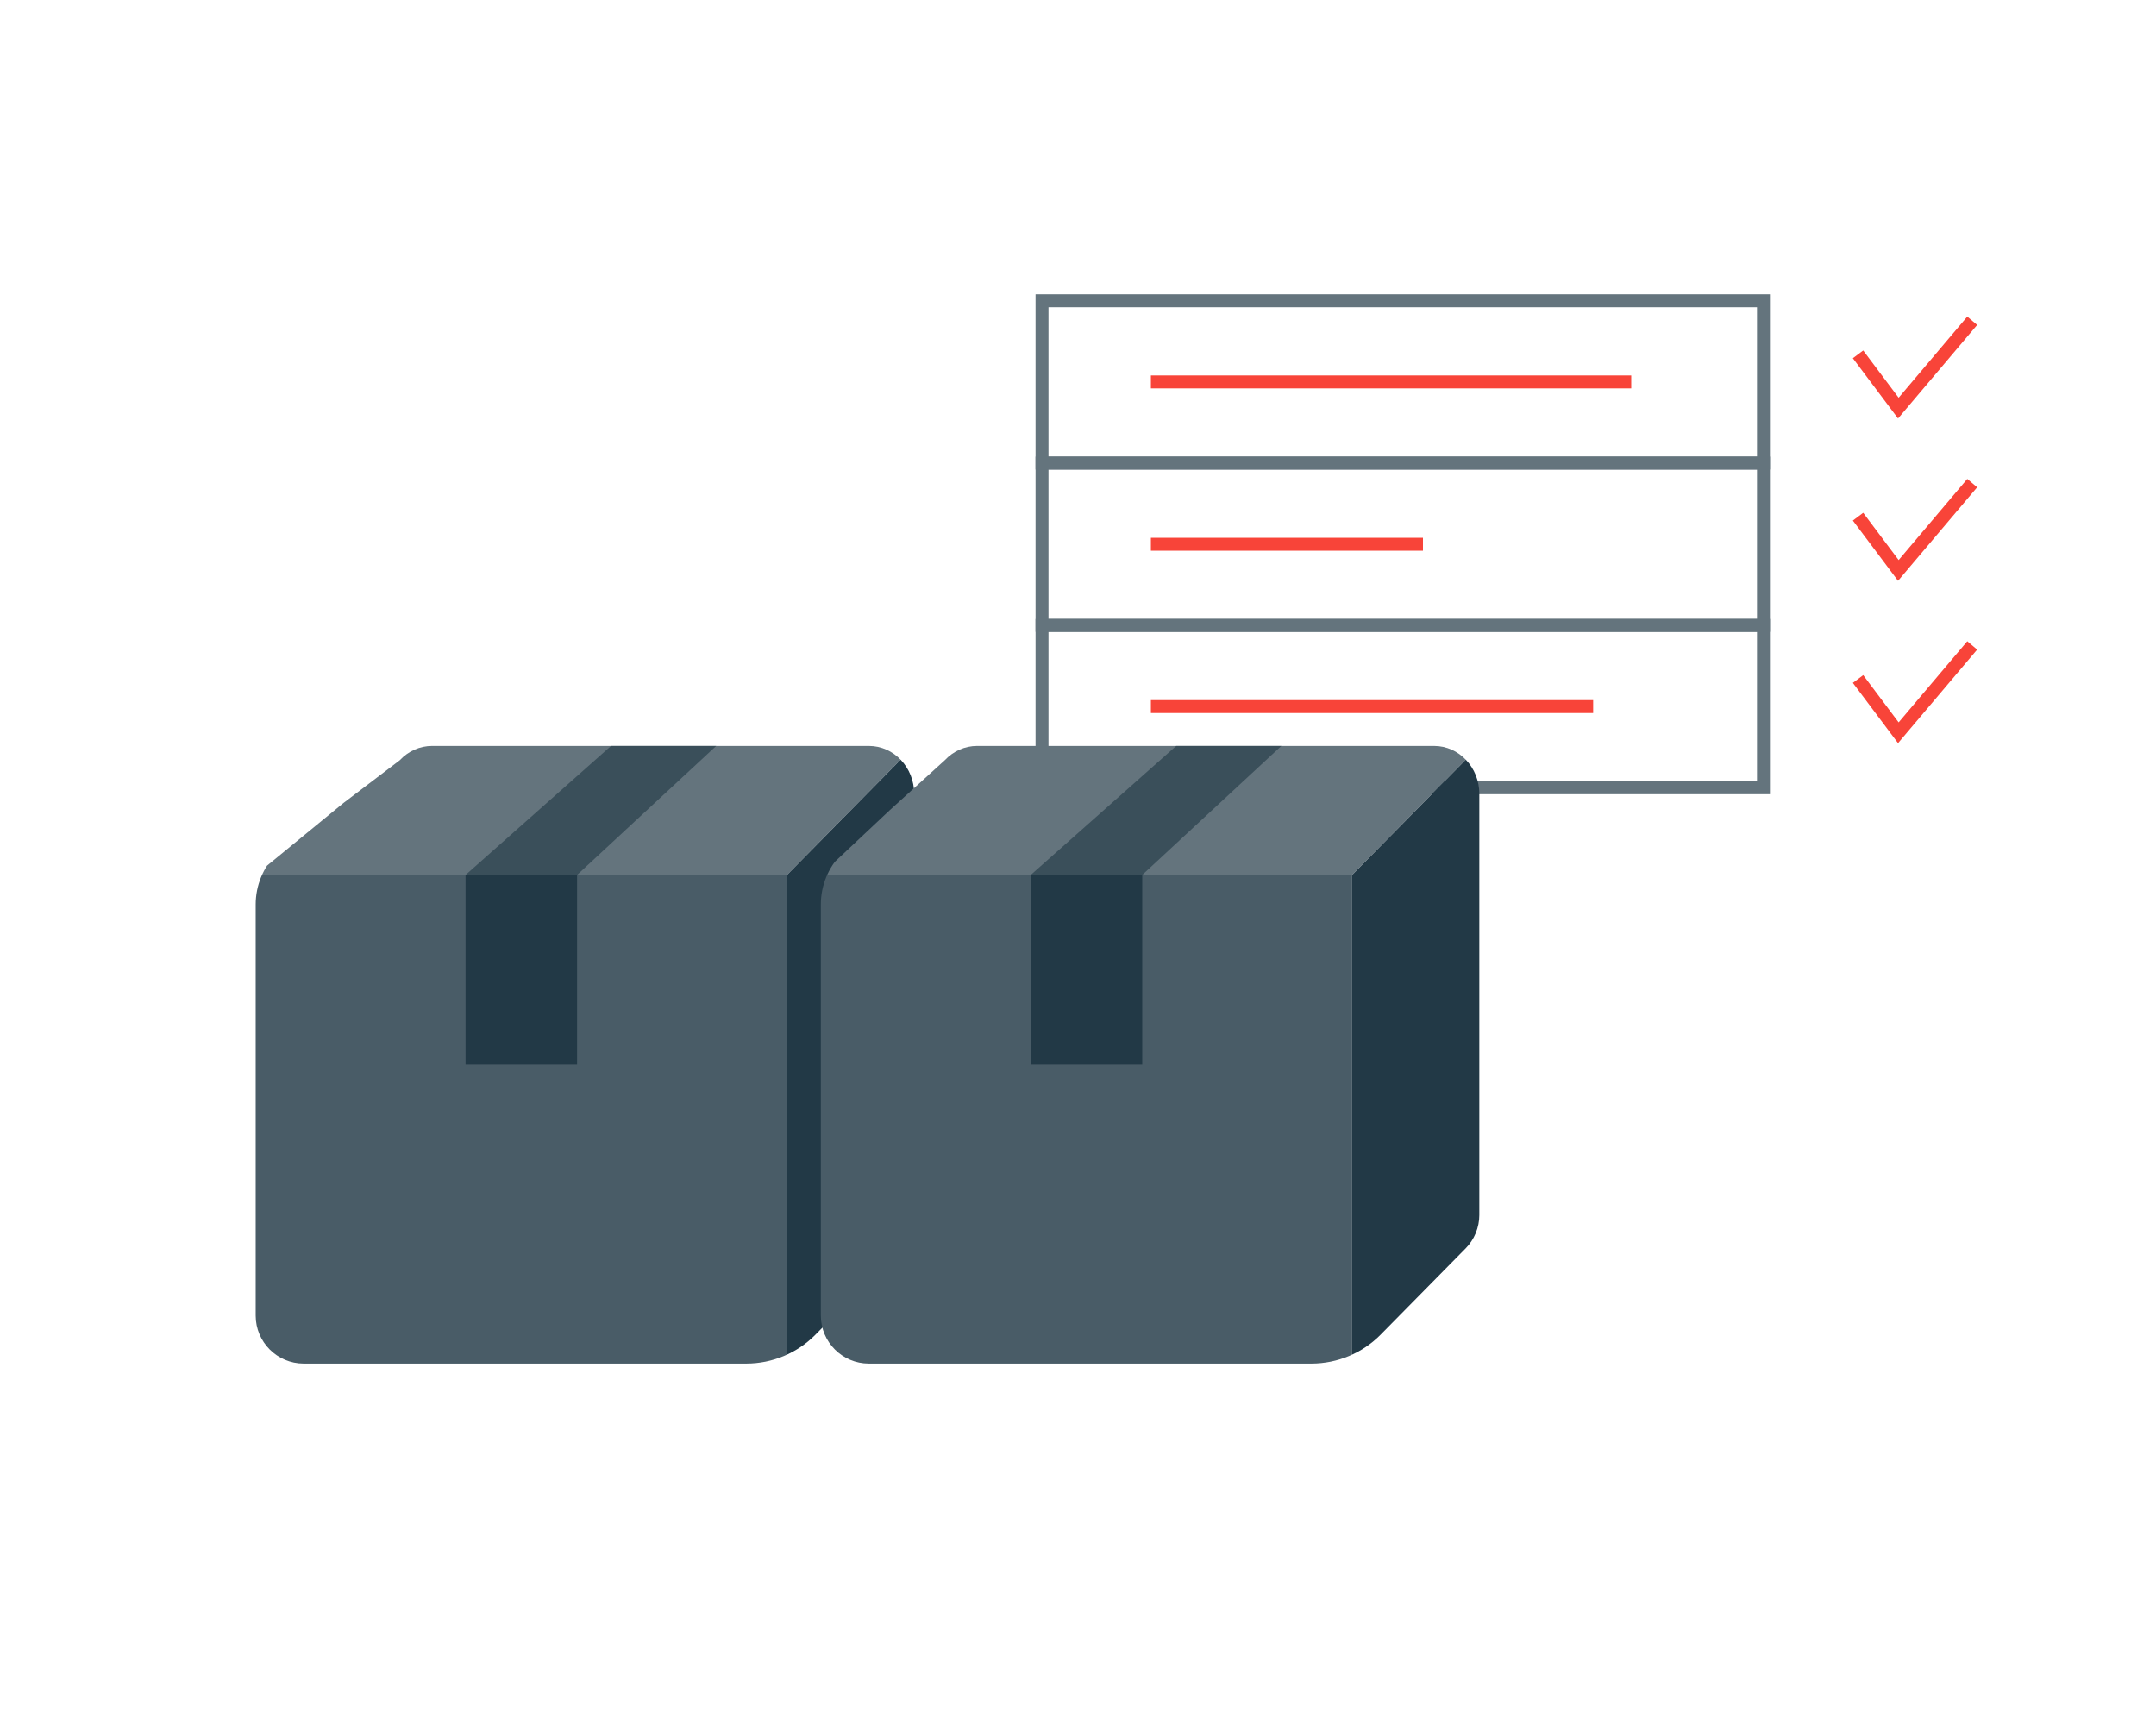 <?xml version="1.0" encoding="UTF-8"?>
<svg xmlns="http://www.w3.org/2000/svg" xmlns:xlink="http://www.w3.org/1999/xlink" id="illus" viewBox="0 0 1000 800">
  <defs>
    <style>
      .cls-1, .cls-2, .cls-3 {
        fill: none;
      }

      .cls-4 {
        fill: #223946;
      }

      .cls-2 {
        stroke: #f84439;
      }

      .cls-2, .cls-3 {
        stroke-miterlimit: 10;
        stroke-width: 6px;
      }

      .cls-5 {
        clip-path: url(#clippath-1);
      }

      .cls-3 {
        stroke: #64747d;
      }

      .cls-6 {
        fill: #495c67;
      }

      .cls-7 {
        fill: #64747d;
      }

      .cls-8 {
        clip-path: url(#clippath);
      }

      .cls-9 {
        fill: #3a4f5a;
      }
    </style>
    <clipPath id="clippath">
      <path class="cls-1" d="M185.42,352.57l-57.22,43.46c-6.16,6.25-9.61,14.67-9.61,23.44v190.64c0,12.29,9.97,22.26,22.26,22.26h205.29c12.08,0,23.65-4.84,32.13-13.44l39.34-39.9c4.11-4.16,6.41-9.78,6.41-15.63v-195.2c0-12.29-9.4-22.26-20.99-22.26h-202.65c-5.62,0-11,2.39-14.95,6.63Z"></path>
    </clipPath>
    <clipPath id="clippath-1">
      <path class="cls-1" d="M438.21,352.57l-47.88,43.46c-6.16,6.25-9.61,14.67-9.61,23.44v190.64c0,12.29,9.97,22.26,22.26,22.26h205.29c12.08,0,23.65-4.84,32.13-13.44l39.34-39.9c4.11-4.16,6.41-9.78,6.41-15.63v-195.2c0-12.29-9.4-22.26-20.99-22.26h-211.99c-5.62,0-11,2.39-14.95,6.63Z"></path>
    </clipPath>
  </defs>
  <rect class="cls-3" x="483.31" y="139.48" width="334.62" height="75.28"></rect>
  <line class="cls-2" x1="533.81" y1="177.12" x2="756.6" y2="177.12"></line>
  <rect class="cls-3" x="483.31" y="214.76" width="334.62" height="75.28"></rect>
  <line class="cls-2" x1="533.81" y1="252.41" x2="660" y2="252.41"></line>
  <rect class="cls-3" x="483.31" y="290.05" width="334.62" height="75.28"></rect>
  <line class="cls-2" x1="533.81" y1="327.69" x2="738.94" y2="327.69"></line>
  <polyline class="cls-2" points="861.79 164.33 880.49 189.26 914.76 148.75"></polyline>
  <polyline class="cls-2" points="861.79 239.62 880.49 264.55 914.76 224.04"></polyline>
  <polyline class="cls-2" points="861.79 314.9 880.49 339.83 914.76 299.32"></polyline>
  <g class="cls-8">
    <g>
      <rect class="cls-6" x="118.59" y="405.78" width="246.42" height="226.59"></rect>
      <polygon class="cls-7" points="365.01 405.78 118.59 405.78 191.59 345.94 424.02 345.94 365.01 405.78"></polygon>
      <polygon class="cls-9" points="267.66 405.78 215.94 405.78 283.41 345.94 332.19 345.94 267.66 405.78"></polygon>
      <rect class="cls-4" x="215.94" y="405.78" width="51.72" height="87.98"></rect>
      <polygon class="cls-4" points="424.02 572.53 365.01 632.37 365.01 405.78 424.02 345.94 424.02 572.53"></polygon>
    </g>
  </g>
  <g class="cls-5">
    <g>
      <rect class="cls-6" x="380.72" y="405.78" width="246.42" height="226.59"></rect>
      <polygon class="cls-7" points="627.14 405.78 380.72 405.78 444.38 345.94 686.14 345.94 627.14 405.78"></polygon>
      <polygon class="cls-9" points="529.79 405.78 478.07 405.78 545.54 345.94 594.32 345.94 529.79 405.78"></polygon>
      <rect class="cls-4" x="478.07" y="405.78" width="51.72" height="87.98"></rect>
      <polygon class="cls-4" points="686.14 572.53 627.14 632.37 627.14 405.78 686.14 345.94 686.14 572.53"></polygon>
    </g>
  </g>
</svg>
